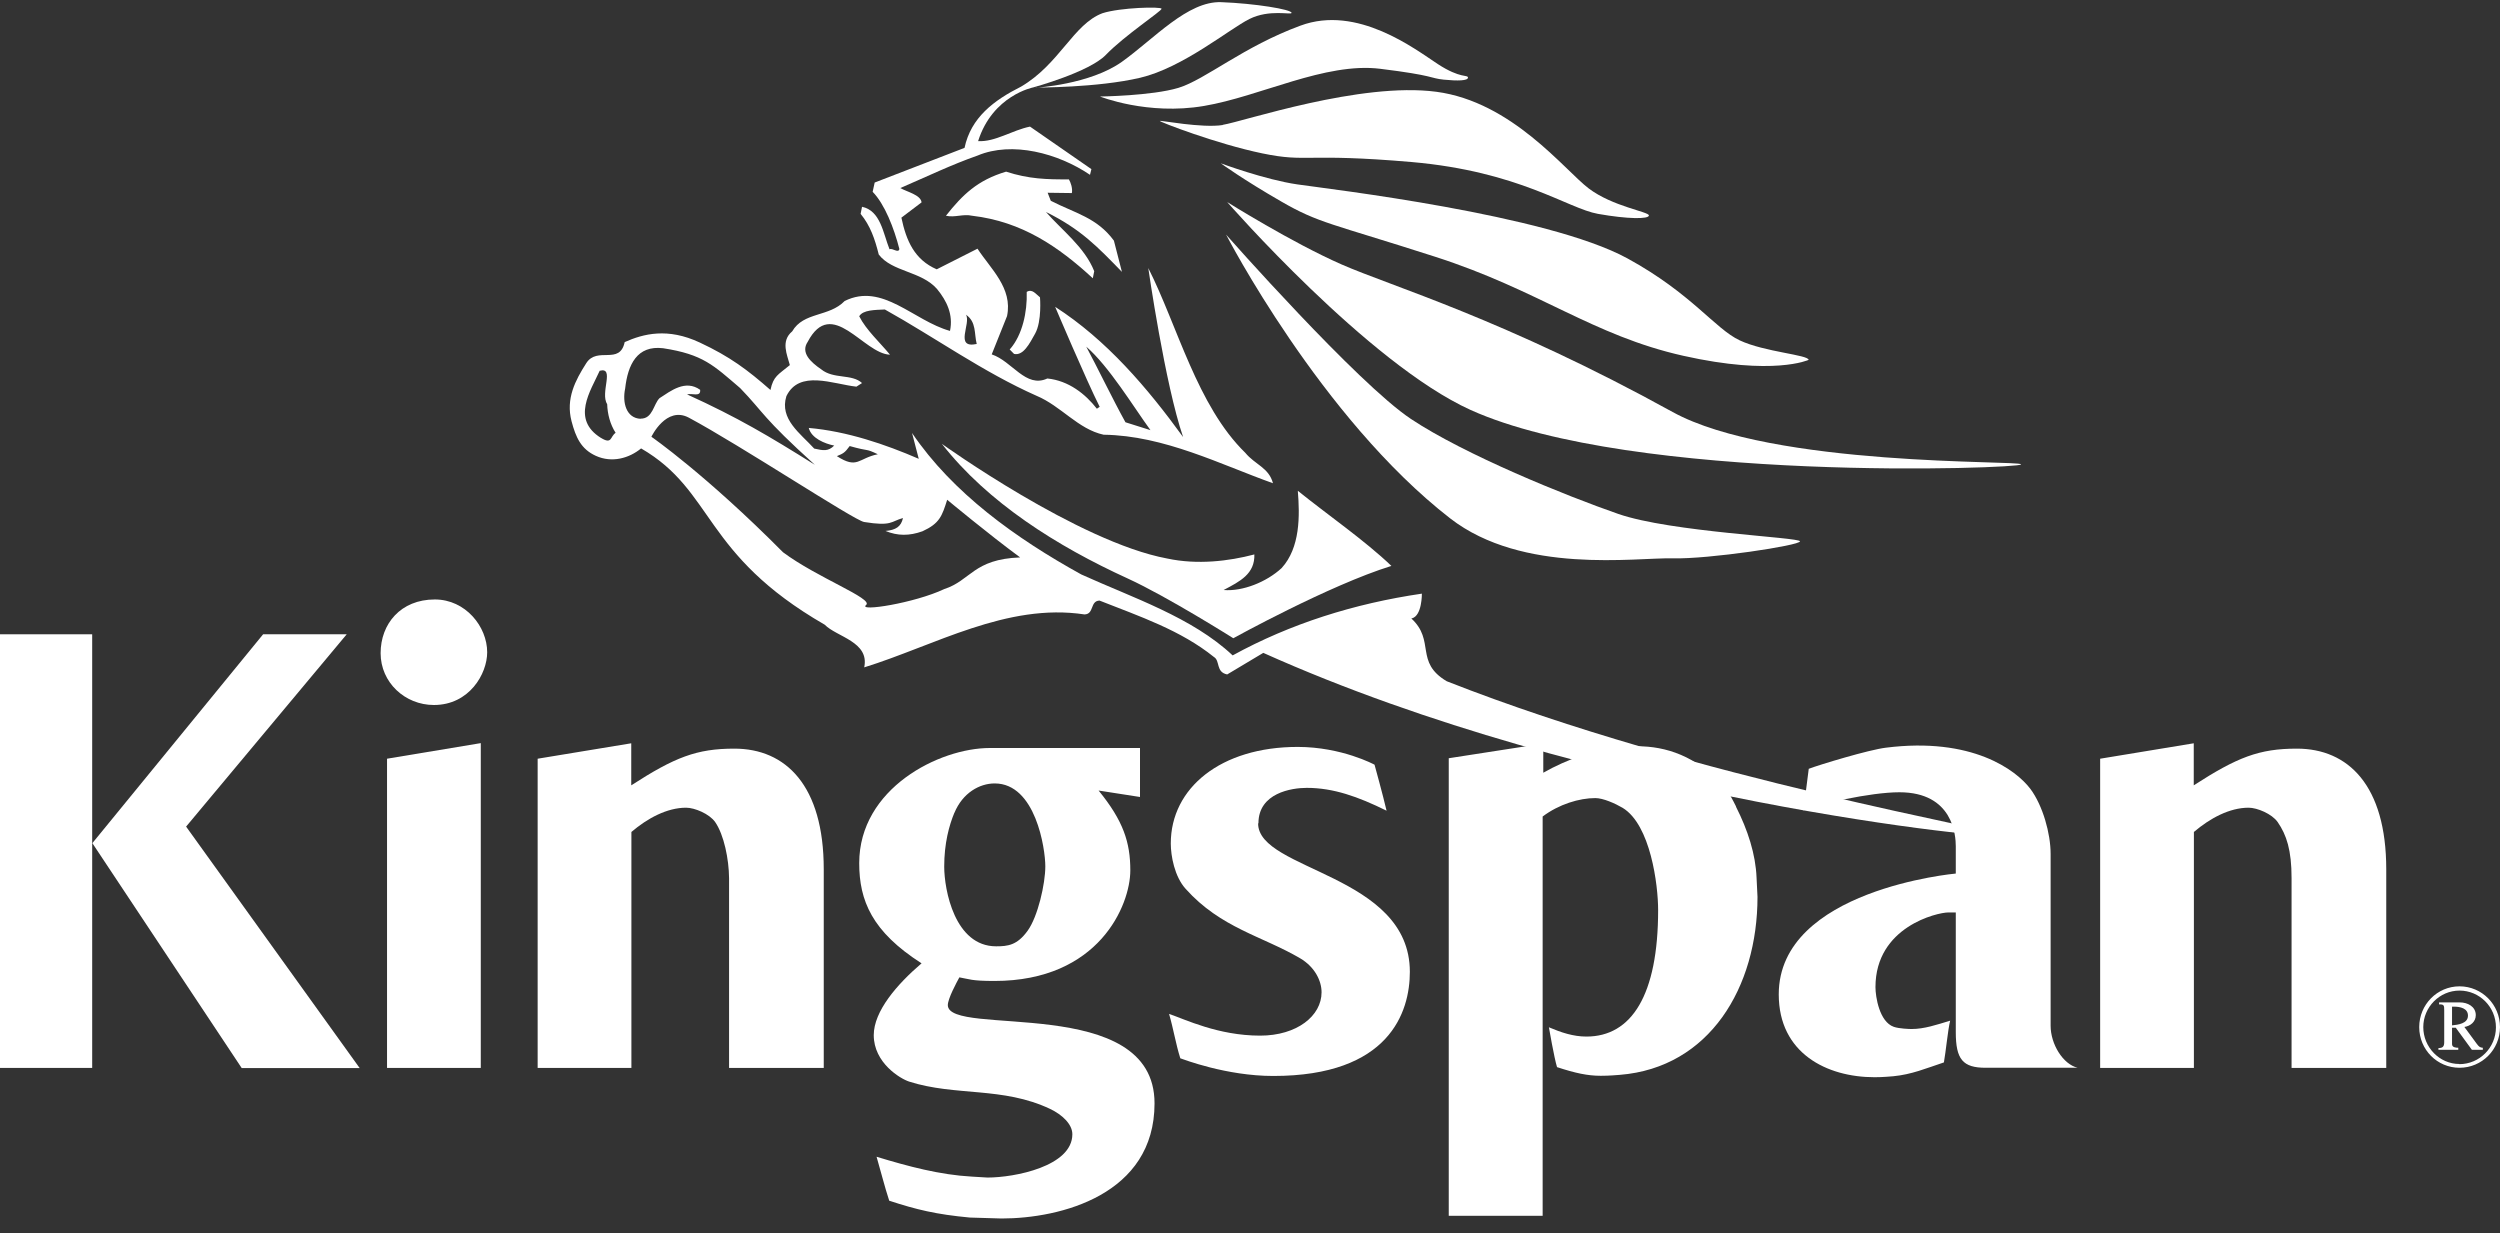 <svg width="150" height="74" viewBox="0 0 150 74" fill="none" xmlns="http://www.w3.org/2000/svg">
<rect x="0" y="0" width="150" height="74" fill="#333333" stroke="none"/>
<g clip-path="url(#clip0_5007_2027)">
<path d="M87.009 31.101C91.369 34.484 98.156 33.444 100.341 33.501C102.525 33.558 108 32.726 108 32.48C108 32.235 100.256 31.932 97.097 30.836C93.937 29.739 87.881 27.282 84.656 25.137C81.431 22.991 73.566 14.079 73.566 14.079C73.566 14.079 79.247 25.08 87.009 31.101Z" fill="white"/>
<path d="M77.841 11.064C75.891 10.781 73.247 9.798 73.247 9.798C73.247 9.798 74.597 10.781 76.866 12.085C79.134 13.399 79.838 13.389 86.1 15.402C92.362 17.415 95.559 20.128 100.997 21.347C106.425 22.566 108.516 21.593 108.516 21.593C108.516 21.29 105.862 21.12 104.381 20.421C102.891 19.721 101.503 17.614 97.65 15.506C92.831 12.869 79.791 11.348 77.841 11.064Z" fill="white"/>
<path d="M73.369 7.501C72.122 7.7 69.609 7.208 69.591 7.256C69.572 7.312 73.003 8.636 75.74 9.203C78.478 9.77 78.234 9.165 84.703 9.722C91.172 10.29 94.069 12.511 95.878 12.832C97.687 13.153 98.934 13.153 98.934 12.926C98.934 12.7 96.759 12.397 95.316 11.301C93.872 10.204 90.731 6.112 86.184 5.507C81.637 4.902 74.634 7.284 73.359 7.492L73.369 7.501Z" fill="white"/>
<path d="M75.262 33.266C73.725 33.672 71.841 33.899 70.031 33.511C64.706 32.519 56.513 26.631 56.513 26.631C59.269 30.156 63.422 32.774 67.669 34.712C70.059 35.808 73.997 38.294 73.997 38.294C73.997 38.294 79.763 35.108 83.484 33.955C81.909 32.443 79.612 30.855 77.869 29.447C77.991 30.941 78.019 32.859 76.894 34.088C75.994 34.919 74.559 35.496 73.416 35.401C74.4 34.882 75.3 34.437 75.262 33.256V33.266Z" fill="white"/>
<path d="M121.256 27.859C121.256 27.613 106.369 28.029 100.359 24.721C90.253 19.145 83.484 17.179 80.494 15.866C77.503 14.552 73.631 12.123 73.631 12.123C73.631 12.123 82.097 21.82 88.237 24.598C97.997 29.003 121.256 28.114 121.256 27.869V27.859Z" fill="white"/>
<path d="M61.603 17.52C61.641 18.702 61.35 20.11 60.581 20.97L60.844 21.235C61.397 21.357 61.772 20.62 62.109 20.015C62.522 19.269 62.4 17.841 62.4 17.841C62.147 17.643 61.931 17.303 61.594 17.52H61.603Z" fill="white"/>
<path d="M84.712 37.103C85.331 36.942 85.312 35.619 85.312 35.619C81.253 36.214 77.419 37.424 73.959 39.324C71.531 37.036 67.931 35.855 64.875 34.466C60.956 32.302 57.159 29.58 54.722 25.979L55.125 27.529C53.119 26.659 50.812 25.875 48.525 25.676C48.684 26.3 49.491 26.622 50.053 26.735C49.687 27.094 49.406 27.037 48.853 26.915C48.028 26.007 46.753 25.147 47.184 23.767C47.962 22.17 49.959 23.04 51.384 23.2L51.722 22.983C51.112 22.416 50.016 22.765 49.275 22.161C48.637 21.726 48.028 21.159 48.459 20.516C49.912 17.747 51.806 21.234 53.4 21.282C52.819 20.573 51.966 19.798 51.553 18.976C51.778 18.588 52.509 18.598 53.091 18.569C56.091 20.242 58.997 22.331 62.194 23.748C63.666 24.363 64.687 25.752 66.216 26.083C69.853 26.13 73.266 27.888 76.378 28.994C76.134 28.058 75.3 27.878 74.719 27.17C71.822 24.344 70.65 19.543 68.897 16.084C68.897 16.084 69.9 23.058 70.987 26.224C68.841 23.266 66.394 20.393 63.309 18.409C63.309 18.409 65.156 22.765 65.981 24.41L65.812 24.523C65.128 23.644 64.125 22.841 62.841 22.709C61.547 23.314 60.731 21.669 59.503 21.263L60.422 18.966C60.778 17.284 59.419 16.112 58.65 14.921L56.203 16.159C54.872 15.583 54.375 14.448 54.084 13.059L55.294 12.143C55.247 11.689 54.403 11.509 54.019 11.282C55.622 10.592 57.084 9.884 58.65 9.335C60.731 8.457 63.487 9.194 65.4 10.489L65.484 10.148L61.8 7.596C60.731 7.814 59.691 8.532 58.687 8.466C59.559 5.716 61.997 5.243 61.997 5.243C61.997 5.243 65.362 4.326 66.356 3.287C67.481 2.124 69.694 0.669 69.694 0.527C69.694 0.385 67.209 0.451 66.15 0.792C64.406 1.444 63.572 3.844 61.266 5.196C59.634 6.018 58.256 7.048 57.872 8.872L52.481 10.952L52.359 11.509C53.081 12.246 53.644 13.692 53.962 14.94C53.906 15.223 53.541 14.855 53.372 14.959C52.987 13.995 52.837 12.643 51.722 12.407L51.637 12.832C52.219 13.541 52.491 14.335 52.725 15.271C53.522 16.32 55.284 16.263 56.222 17.34C56.803 18.049 57.206 18.872 57 19.855C54.797 19.24 52.95 16.934 50.681 18.059C49.744 19.032 48.216 18.701 47.531 19.883C46.828 20.469 47.231 21.291 47.391 21.905C46.687 22.491 46.406 22.558 46.228 23.399C44.85 22.189 43.791 21.395 41.991 20.554C40.059 19.647 38.606 20.025 37.481 20.526C37.181 21.934 35.831 20.762 35.175 21.792C34.519 22.822 33.937 23.919 34.294 25.279C34.547 26.234 34.856 26.943 35.747 27.349C36.722 27.793 37.753 27.491 38.466 26.905C42.881 29.466 42.122 33.237 49.481 37.481C50.203 38.218 52.181 38.502 51.853 40.042C56.062 38.738 60.412 36.158 65.072 36.866C65.662 36.847 65.391 36.054 65.972 36.035C68.391 36.989 70.837 37.812 72.834 39.418C73.219 39.645 72.937 40.325 73.631 40.467L75.797 39.172C95.531 48.028 120.178 50.457 120.234 50.155C120.291 49.852 101.85 46.8 86.803 40.874C84.862 39.721 86.137 38.445 84.675 37.103H84.712ZM65.175 20.8C66.534 21.972 68.016 24.419 69.028 25.809L67.528 25.336C66.787 24.003 65.803 21.962 65.175 20.8ZM57.956 18.881C58.594 19.316 58.444 20.015 58.603 20.639C57.234 20.932 58.284 19.391 57.956 18.881ZM36.066 26.281C34.247 25.157 35.437 23.455 35.981 22.246C36.909 22 35.991 23.569 36.431 24.249C36.45 24.845 36.609 25.459 36.937 25.969C36.6 26.196 36.731 26.688 36.056 26.272L36.066 26.281ZM50.981 26.763C52.247 27.122 51.872 26.877 52.669 27.255C51.487 27.491 51.459 28.172 50.212 27.368C50.606 27.207 50.691 27.16 50.981 26.763ZM38.437 25.128C37.575 25.09 37.331 24.155 37.509 23.314C37.669 21.877 38.222 20.705 39.787 20.894C42.187 21.263 42.806 21.915 44.409 23.285C45.844 24.769 45.712 25.015 48.891 27.888C46.144 26.168 44.278 25.053 41.222 23.663C41.531 23.578 42.056 23.843 42.009 23.389C41.119 22.756 40.247 23.455 39.572 23.89C39.206 24.249 39.169 25.128 38.437 25.119V25.128ZM56.653 35.345C54.872 36.186 51.45 36.725 51.966 36.299C52.425 35.921 49.012 34.655 46.978 33.133C42.356 28.474 39.084 26.206 39.084 26.206C39.084 26.206 39.975 24.334 41.334 25.062C44.391 26.697 51.253 31.224 51.844 31.319C53.522 31.593 53.447 31.281 54.178 31.082C54.066 31.602 53.747 31.801 53.128 31.857C53.859 32.16 54.562 32.16 55.35 31.876C56.381 31.404 56.522 30.959 56.831 29.986C56.831 29.986 59.306 32.046 61.209 33.445C58.397 33.549 58.256 34.825 56.653 35.345Z" fill="white"/>
<path d="M62.138 5.252C62.138 5.252 65.831 5.271 68.409 4.666C70.978 4.061 73.753 1.746 74.963 1.141C76.172 0.536 77.494 0.914 77.494 0.772C77.494 0.565 75.291 0.205 73.275 0.13C71.259 0.054 69.253 2.322 67.322 3.702C65.391 5.082 62.138 5.262 62.138 5.262V5.252Z" fill="white"/>
<path d="M67.312 16.3L66.834 14.438C65.812 13.049 64.5 12.794 63.047 12.047L62.859 11.565L64.312 11.584C64.369 11.301 64.237 10.932 64.134 10.762C62.822 10.771 61.725 10.743 60.366 10.299C58.65 10.809 57.75 11.688 56.756 12.945C57.309 13.068 57.769 12.822 58.331 12.945C61.312 13.295 63.497 14.788 65.569 16.697L65.653 16.272C65.081 14.826 63.694 13.796 62.756 12.718C64.866 13.758 65.869 14.826 67.312 16.31V16.3Z" fill="white"/>
<path d="M66 5.791C66 5.791 68.859 6.934 72.234 6.358C75.609 5.791 79.509 3.721 82.809 4.127C86.109 4.534 85.781 4.694 86.625 4.779C87.469 4.864 88.078 4.845 88.078 4.656C88.078 4.467 87.628 4.732 86.269 3.844C84.9 2.946 81.441 0.271 78.028 1.538C74.606 2.795 72.319 4.779 70.706 5.271C69.103 5.753 66 5.791 66 5.791Z" fill="white"/>
<path d="M56.869 60.313C56.869 59.916 57.394 58.953 57.562 58.641C58.163 58.745 58.266 58.858 59.663 58.858C65.944 58.858 67.819 54.303 67.819 52.223C67.819 50.541 67.397 49.246 65.916 47.432L68.4 47.819V44.88H59.391C56.344 44.88 51.553 47.309 51.553 51.789C51.553 54.038 52.322 55.9 55.294 57.8C53.822 59.056 52.425 60.673 52.425 62.109C52.425 63.773 54.019 64.727 54.553 64.897C57.347 65.786 60.159 65.19 63 66.532C63.741 66.882 64.341 67.459 64.341 68.054C64.341 69.982 60.872 70.653 59.25 70.653C59.119 70.653 58.903 70.625 58.303 70.596C56.409 70.492 54.516 69.991 52.594 69.405C52.856 70.303 53.072 71.182 53.353 72.042C54.966 72.572 56.166 72.865 58.191 73.053L60.094 73.11C63.638 73.11 69.272 71.683 69.272 66.201C69.272 59.567 56.869 62.27 56.869 60.304V60.313ZM57.263 48.774C57.759 47.573 58.772 47.006 59.681 47.006C62.138 47.006 62.719 50.919 62.719 51.978C62.719 53.036 62.269 55.002 61.659 55.843C61.031 56.713 60.478 56.779 59.766 56.779C57.281 56.779 56.653 53.386 56.653 51.996C56.653 50.607 56.944 49.53 57.263 48.764V48.774Z" fill="white"/>
<path d="M26.091 35.968C24.038 35.968 22.837 37.433 22.837 39.191C22.837 40.949 24.3 42.3 26.034 42.3C28.153 42.3 29.231 40.438 29.231 39.134C29.231 37.603 27.938 35.968 26.091 35.968Z" fill="white"/>
<path d="M44.062 44.918C41.794 44.918 40.481 45.438 37.875 47.12V44.597L32.259 45.523V64.075H37.884V49.918C38.85 49.095 40.022 48.462 41.166 48.462C41.681 48.462 42.562 48.831 42.909 49.322C43.444 50.097 43.734 51.562 43.744 52.687V64.075H49.425V52.157C49.425 47.12 47.138 44.918 44.062 44.918Z" fill="white"/>
<path d="M20.803 38.057H15.787L5.541 50.589L14.503 64.085H21.581L11.166 49.596L20.803 38.057Z" fill="white"/>
<path d="M23.222 64.075H28.847V44.587L23.222 45.523V64.075Z" fill="white"/>
<path d="M5.531 38.057H0V64.075H5.531V38.057Z" fill="white"/>
<path d="M75.506 49.398C75.506 47.574 77.503 47.272 78.403 47.272C79.997 47.272 81.469 47.791 83.194 48.642C82.987 47.744 82.472 45.882 82.472 45.882C82.472 45.882 80.513 44.815 77.859 44.815C73.256 44.815 70.247 47.272 70.247 50.608C70.247 51.355 70.472 52.593 71.138 53.33C73.247 55.683 75.741 56.165 78.009 57.498C78.891 58.018 79.294 58.849 79.294 59.539C79.294 60.947 77.822 62.138 75.609 62.138C73.088 62.138 71.091 61.155 70.144 60.834C70.406 61.732 70.547 62.639 70.819 63.499C70.997 63.556 73.575 64.558 76.397 64.558C83.353 64.558 84.591 60.739 84.591 58.311C84.591 52.441 75.487 52.252 75.487 49.408L75.506 49.398Z" fill="white"/>
<path d="M137.813 44.918C135.544 44.918 134.231 45.438 131.625 47.12V44.597L126.009 45.523V64.075H131.634V49.918C132.6 49.095 133.772 48.462 134.916 48.462C135.431 48.462 136.313 48.831 136.659 49.322C137.194 50.097 137.494 51.005 137.494 52.687V64.075H143.175V52.157C143.175 47.12 140.888 44.918 137.813 44.918Z" fill="white"/>
<path d="M147.572 59.18C146.231 59.18 145.153 60.276 145.153 61.627C145.153 62.979 146.231 64.066 147.572 64.066C148.912 64.066 150 62.979 150 61.627C150 60.276 148.912 59.18 147.572 59.18ZM147.562 63.839C146.362 63.839 145.397 62.828 145.397 61.627C145.397 60.427 146.372 59.435 147.572 59.435C148.772 59.435 149.756 60.418 149.756 61.637C149.756 62.856 148.772 63.849 147.562 63.849V63.839Z" fill="white"/>
<path d="M148.641 62.676L147.863 61.618C148.228 61.561 148.547 61.306 148.547 60.909C148.547 60.389 148.05 60.144 147.591 60.144C147.178 60.144 146.766 60.144 146.344 60.144V60.266C146.644 60.248 146.653 60.333 146.653 60.616V62.535C146.653 62.799 146.559 62.884 146.306 62.884V62.988H147.497V62.865C147.347 62.865 147.122 62.847 147.122 62.648V61.665H147.347L148.313 62.988H148.969V62.865C148.809 62.865 148.716 62.78 148.631 62.657L148.641 62.676ZM147.122 61.514V60.399C147.122 60.399 147.206 60.399 147.244 60.399C147.6 60.399 148.078 60.493 148.078 60.937C148.078 61.419 147.478 61.486 147.113 61.523L147.122 61.514Z" fill="white"/>
<path d="M104.166 48.396C103.969 48.008 103.744 47.536 103.425 47.186C101.775 45.343 99.928 44.776 98.25 44.776C98.119 44.776 97.838 44.776 97.191 44.833C95.737 44.956 94.022 45.551 92.597 46.364V44.615L86.925 45.494V72.95H92.559V48.991C93.534 48.254 94.763 47.885 95.719 47.885C96.188 47.885 96.909 48.207 97.359 48.471C99.037 49.492 99.488 53.102 99.488 54.605C99.488 59.709 97.894 62.194 95.184 62.194C94.397 62.194 93.666 61.949 92.934 61.637C92.934 61.637 93.253 63.489 93.422 64.028C94.519 64.387 95.25 64.547 96.047 64.547C96.178 64.547 96.544 64.547 97.191 64.491C102.572 64.056 105.45 59.245 105.45 53.811C105.45 53.679 105.422 53.376 105.394 52.667C105.338 51.25 104.869 49.804 104.156 48.396H104.166Z" fill="white"/>
<path d="M123.037 61.552V51.231C123.037 50.012 122.569 48.33 121.819 47.328C120.966 46.203 118.322 44.209 113.156 44.861C112.134 44.984 109.172 45.882 108.525 46.128L108.206 48.623C109.097 48.254 112.2 47.536 113.962 47.536C117.187 47.536 117.347 50.135 117.347 50.778V52.413C117.347 52.413 106.725 53.367 106.725 59.662C106.725 63.197 109.612 64.633 112.472 64.633C112.612 64.633 112.941 64.633 113.587 64.576C114.694 64.472 115.584 64.094 116.634 63.745C116.747 63.13 116.869 61.817 117.009 61.24C116.203 61.486 115.453 61.741 114.694 61.741C114.562 61.741 113.944 61.722 113.625 61.609C112.762 61.306 112.528 59.804 112.528 59.227C112.528 55.598 116.25 54.747 116.897 54.747H117.347V61.93C117.347 63.565 117.769 64.066 119.137 64.066H124.659C123.778 63.858 123.037 62.648 123.037 61.543V61.552Z" fill="white"/>
</g>
<defs>
<clipPath id="clip0_5007_2027">
<rect width="150" height="73" fill="white" transform="translate(0 0.12)"/>
</clipPath>
</defs>
</svg>
